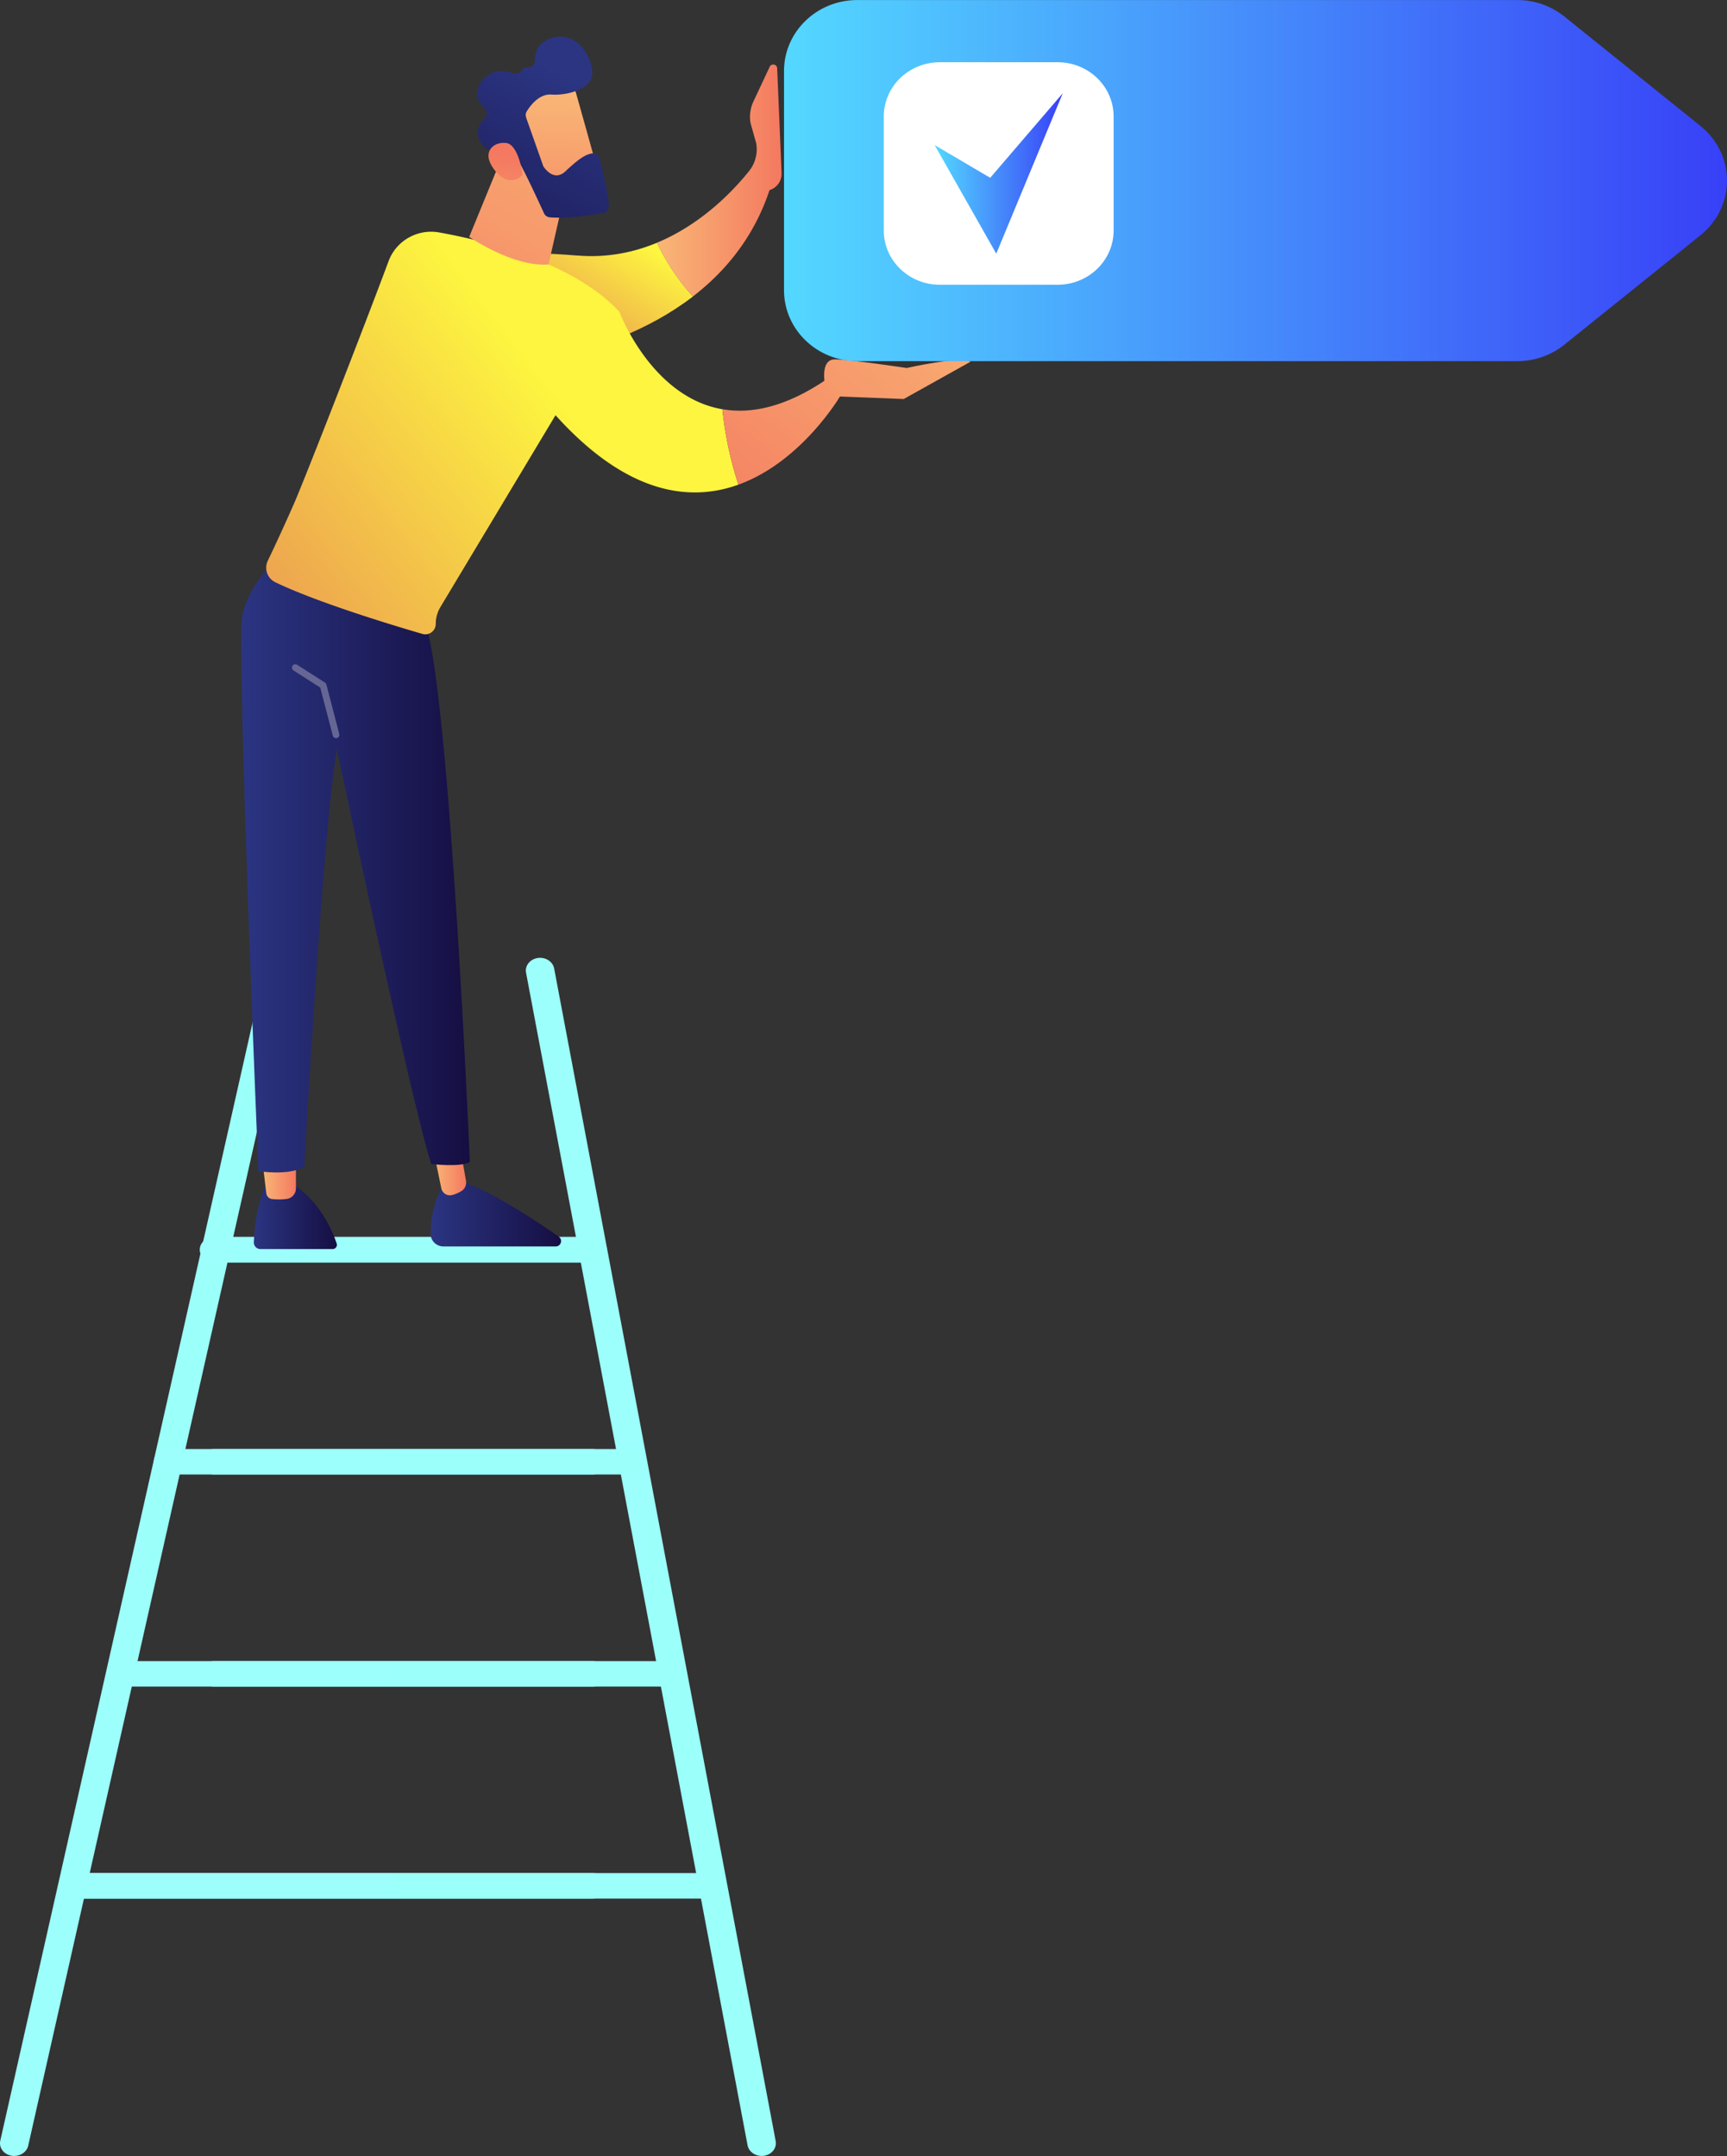 <svg xmlns="http://www.w3.org/2000/svg" xmlns:xlink="http://www.w3.org/1999/xlink" data-name="Layer 2" viewBox="0 0 387.73 484.04"><rect x="0" y="0" width="387.73" height="484.04" fill="#333333" stroke="none"/><defs><linearGradient xlink:href="#a" id="q" x1="7122.58" x2="7130.11" y1="260.98" y2="260.98"/><linearGradient id="b" x1="7143.52" x2="7199.65" y1="349.54" y2="349.54" gradientTransform="translate(-7025.46)" gradientUnits="userSpaceOnUse"><stop offset="0" stop-color="#9cfffb"/><stop offset="1" stop-color="#9bfffa"/></linearGradient><linearGradient xlink:href="#b" id="h" x1="7070.31" x2="7161.7" y1="280.58" y2="280.58"/><linearGradient xlink:href="#b" id="i" x1="7071.97" x2="7160.04" y1="280.58" y2="280.58"/><linearGradient xlink:href="#b" id="j" x1="7070.31" x2="7161.7" y1="328.18" y2="328.18"/><linearGradient xlink:href="#b" id="k" x1="7059.98" x2="7169.41" y1="328.18" y2="328.18"/><linearGradient xlink:href="#b" id="l" x1="7070.31" x2="7161.7" y1="375.79" y2="375.79"/><linearGradient xlink:href="#b" id="m" x1="7049.52" x2="7179.26" y1="375.79" y2="375.79"/><linearGradient xlink:href="#b" id="n" x1="7039.6" x2="7161.7" y1="423.39" y2="423.39"/><linearGradient xlink:href="#b" id="o" x1="7039.6" x2="7187.22" y1="423.39" y2="423.39"/><linearGradient id="d" x1="7082.44" x2="7101.1" y1="273.01" y2="273.01" gradientTransform="translate(-7025.46)" gradientUnits="userSpaceOnUse"><stop offset="0" stop-color="#2b3582"/><stop offset="1" stop-color="#150e42"/></linearGradient><linearGradient id="a" x1="7084.33" x2="7091.9" y1="264.34" y2="264.34" gradientTransform="translate(-7025.46)" gradientUnits="userSpaceOnUse"><stop offset="0" stop-color="#f9b776"/><stop offset="1" stop-color="#f47960"/></linearGradient><linearGradient xlink:href="#d" id="p" x1="7122.13" x2="7151.42" y1="272.71" y2="272.71"/><linearGradient xlink:href="#b" id="g" x1="7025.46" x2="7090.48" y1="351.25" y2="351.25"/><linearGradient xlink:href="#d" id="r" x1="7079.63" x2="7130.95" y1="194.19" y2="194.19"/><linearGradient id="e" x1="-3134.5" x2="-3104.01" y1="48.53" y2="97" gradientTransform="matrix(-1 0 0 1 -3000.4 0)" gradientUnits="userSpaceOnUse"><stop offset="0" stop-color="#fdf53f"/><stop offset="1" stop-color="#d93c65"/></linearGradient><linearGradient xlink:href="#a" id="s" x1="7172.95" x2="7200.93" y1="40.52" y2="40.52"/><linearGradient xlink:href="#e" id="t" x1="-3123.05" x2="-2982.78" y1="85.74" y2="193.91"/><linearGradient xlink:href="#a" id="u" x1="7236.31" x2="7175.85" y1="46.62" y2="121.84"/><linearGradient xlink:href="#a" id="v" x1="7247.77" x2="7187.31" y1="55.84" y2="131.05"/><linearGradient xlink:href="#a" id="w" x1="7168.29" x2="7109.74" y1="1.17" y2="108.75"/><linearGradient xlink:href="#a" id="x" x1="4816.05" x2="4790.17" y1="7405.15" y2="7439.38" gradientTransform="rotate(-35.22 -9162.525 11103.567)"/><linearGradient xlink:href="#d" id="y" x1="-3130.33" x2="-3098.88" y1="18.41" y2="76.83" gradientTransform="matrix(-1 0 0 1 -3000.4 0)"/><linearGradient xlink:href="#a" id="z" x1="4778.14" x2="4798.9" y1="7432.26" y2="7410.97" gradientTransform="rotate(-35.22 -9162.525 11103.567)"/><linearGradient id="f" x1="6068.03" x2="6279.74" y1="40.54" y2="40.54" gradientTransform="translate(-5892.01)" gradientUnits="userSpaceOnUse"><stop offset="0" stop-color="#53d8ff"/><stop offset="1" stop-color="#3840f7"/></linearGradient><linearGradient xlink:href="#f" id="A" x1="210.56" x2="239.32" y1="38.95" y2="38.95" gradientTransform="translate(-.72)"/></defs><path d="M170.99 484.03c-1.53 0-2.89-.99-3.15-2.38L118.1 218.37c-.29-1.56.88-3.03 2.62-3.29s3.39.79 3.69 2.34l49.74 263.28c.29 1.56-.88 3.03-2.62 3.29-.18.03-.36.04-.54.04" style="fill:url(#b)"/><path d="M3.2 484.04c-.21 0-.42-.02-.64-.06-1.73-.31-2.85-1.82-2.5-3.36l58.63-259.86c.35-1.55 2.03-2.56 3.77-2.24 1.73.31 2.85 1.82 2.5 3.36L6.33 481.74c-.31 1.36-1.64 2.29-3.13 2.29Z" style="fill:url(#g)"/><path d="M133.04 283.44H48.05c-1.77 0-3.2-1.28-3.2-2.86s1.43-2.86 3.2-2.86h84.99c1.77 0 3.2 1.28 3.2 2.86s-1.43 2.86-3.2 2.86" style="fill:url(#h)"/><path d="M131.5 283.44H49.59c-1.7 0-3.08-1.28-3.08-2.86s1.38-2.86 3.08-2.86h81.91c1.7 0 3.08 1.28 3.08 2.86s-1.38 2.86-3.08 2.86" style="fill:url(#i)"/><path d="M133.04 331.04H48.05c-1.77 0-3.2-1.28-3.2-2.86s1.43-2.86 3.2-2.86h84.99c1.77 0 3.2 1.28 3.2 2.86s-1.43 2.86-3.2 2.86" style="fill:url(#j)"/><path d="M140.76 331.04H37.72c-1.77 0-3.2-1.28-3.2-2.86s1.43-2.86 3.2-2.86h103.04c1.77 0 3.2 1.28 3.2 2.86s-1.43 2.86-3.2 2.86" style="fill:url(#k)"/><path d="M133.04 378.65H48.05c-1.77 0-3.2-1.28-3.2-2.86s1.43-2.86 3.2-2.86h84.99c1.77 0 3.2 1.28 3.2 2.86s-1.43 2.86-3.2 2.86" style="fill:url(#l)"/><path d="M150.6 378.65H27.26c-1.77 0-3.2-1.28-3.2-2.86s1.43-2.86 3.2-2.86H150.6c1.77 0 3.2 1.28 3.2 2.86s-1.43 2.86-3.2 2.86" style="fill:url(#m)"/><path d="M133.04 426.25H17.35c-1.77 0-3.2-1.28-3.2-2.86s1.43-2.86 3.2-2.86h115.7c1.77 0 3.2 1.28 3.2 2.86s-1.43 2.86-3.2 2.86Z" style="fill:url(#n)"/><path d="M158.57 426.25H17.35c-1.77 0-3.2-1.28-3.2-2.86s1.43-2.86 3.2-2.86h141.22c1.77 0 3.2 1.28 3.2 2.86s-1.43 2.86-3.2 2.86" style="fill:url(#o)"/><path d="M59.58 266.43s-2.07 3.27-2.6 12.42c-.05.85.63 1.58 1.48 1.58h16.22c.65 0 1.12-.64.91-1.26-.95-2.81-3.82-9.67-10.24-13.59l-5.78.85Z" style="fill:url(#d)"/><path d="m58.87 260.23.92 7.69c.08.66.6 1.2 1.26 1.27.89.1 2.18.17 3.43-.03 1.14-.19 1.96-1.2 1.96-2.36v-7.43l-7.57.85Z" style="fill:url(#a)"/><path d="M99.72 265.59s-3.11 4.83-3.04 11.45c.02 1.56 1.32 2.8 2.88 2.8h25.2c1.18 0 1.66-1.52.69-2.19-4.77-3.35-14.14-9.6-20.92-12.06h-4.82Z" style="fill:url(#p)"/><path d="m97.12 257.28 1.96 9.5c.22 1.06 1.26 1.78 2.32 1.54.64-.14 1.4-.42 2.22-.93.77-.48 1.16-1.4 1-2.3l-2.02-11.51-5.47 3.69Z" style="fill:url(#q)"/><path d="M62.47 125.17s-6.8 6-8.09 13.22 3.63 124.54 3.63 124.54 6.8 1.13 10.31-.99c0 0 4.16-76.14 7.32-93.73 0 0 16.58 78.87 21.18 93.12 0 0 6.56.8 8.67-.45 0 0-4.34-102.24-9.8-120.41l-33.22-15.28Z" style="fill:url(#r)"/><path d="M75.45 165.73c-.33 0-.64-.22-.73-.56l-2.82-10.8-6-3.85a.756.756 0 0 1-.23-1.04c.22-.35.69-.45 1.04-.23l6.25 4.01c.16.1.27.26.32.44l2.89 11.09c.1.4-.14.81-.54.91-.06.02-.13.02-.19.02Z" style="fill:#666694"/><path d="M129.62 57.38c-28.65-2.38-36.13 3.55-36.13 3.55l13.77 21.73s28.15-.56 48.32-16.1c-3.77-4.07-6.4-8.56-8.08-12.06-5.2 2.16-11.19 3.43-17.87 2.87Z" style="fill:url(#e)"/><path d="M174.48 15.33c-.04-.92-1.28-1.17-1.67-.34l-3.66 7.8a8.1 8.1 0 0 0-.65 4.83l1.28 4.54a7.84 7.84 0 0 1-1.6 6.24c-3.36 4.2-10.51 11.87-20.69 16.1 1.68 3.5 4.3 7.99 8.08 12.06 7.4-5.7 13.73-13.42 17.2-23.88a3.82 3.82 0 0 0 2.7-3.81z" style="fill:url(#s)"/><path d="M139.05 69.98c-10.08-10.87-29.29-15.78-40.42-17.79-4.87-.88-9.68 1.83-11.4 6.47-5 13.45-18.62 48.46-21.25 54.47a432 432 0 0 1-5.86 12.77c-.86 1.8-.11 3.95 1.69 4.82 9.36 4.51 26.19 9.61 33.02 11.6 1.5.44 3-.69 3-2.25 0-1.33.36-2.63 1.04-3.77l25.85-43.08c16.11 17.87 30.22 19.5 41.06 15.59-1.82-5.63-3.02-11.28-3.59-16.93-16.01-2.74-23.14-21.9-23.14-21.9" style="fill:url(#t)"/><path d="m188.66 88.88-2.89-3.85c-9.36 6.43-17.18 7.95-23.58 6.85.57 5.65 1.76 11.3 3.59 16.93 14.28-5.15 22.88-19.93 22.88-19.93" style="fill:url(#u)"/><path d="m186.62 88.95 16.28.63 14.99-8.37c-2.15-1.35-14.32 1.41-14.32 1.41s-12.72-1.92-16.16-1.93c-2.86 0-2.45 4.11-2.23 5.5.04.28.08.46.08.46z" style="fill:url(#v)"/><path d="m113.93 32.23-8.59 20.96s9.87 6.83 17.81 6.18l4.29-18.85-13.51-8.3Z" style="fill:url(#w)"/><path d="M128.44 17.94c.2.28 6.21 22.02 6.21 22.02l-12.49 3.17-8.77-19.76s11.74-10.1 15.04-5.43Z" style="fill:url(#x)"/><path d="m118.11 26.37 3.8 10.76c.05.14.11.27.2.39.52.73 2.47 3.12 4.8.97 2.11-1.95 4.06-3.71 5.87-4.02.81-.14 1.59.35 1.81 1.14.55 1.98 1.69 6.45 2.1 10.49.08.82-.48 1.56-1.29 1.71-2.44.46-7.61 1.3-11.93.99a1.58 1.58 0 0 1-1.34-.93c-1.19-2.6-4.83-10.49-6.19-12.53-1.27-1.92-4.39-1.86-5.7-1.75-.43.04-.85-.1-1.17-.38-1.14-1-3.32-3.56-.26-6.63a1.6 1.6 0 0 0-.04-2.3c-1.32-1.24-2.72-3.43-.53-6.15 2.23-2.77 5.17-2.33 6.97-1.67.73.27 1.52-.04 1.92-.71.23-.38.62-.67 1.3-.61.92.08 1.69-.69 1.68-1.61-.03-1.77.6-4.01 3.68-4.97 5.45-1.7 8.86 3.57 9.19 7.5.34 3.93-5.68 5.44-9.22 5.17-2.69-.2-4.69 2.47-5.49 3.76-.25.41-.31.91-.14 1.36Z" style="fill:url(#y)"/><path d="M117.35 39.26s-.88-6.83-3.72-7.16-5.6 2-2.78 5.83c3.51 4.77 6.5 1.33 6.5 1.33" style="fill:url(#z)"/><path d="M381.79 28.29 351.18 3.68c-2.95-2.37-6.67-3.67-10.5-3.67H192.46c-9.08 0-16.44 7.13-16.44 15.92v49.23c0 8.79 7.36 15.92 16.44 15.92h148.22c3.84 0 7.55-1.3 10.5-3.67l30.61-24.61c7.92-6.37 7.92-18.13 0-24.5Z" style="fill:url(#f)"/><path d="M237.44 13.97H211c-6.95 0-12.58 5.45-12.58 12.18v25.6c0 6.73 5.63 12.18 12.58 12.18h26.44c6.95 0 12.58-5.45 12.58-12.18v-25.6c0-6.73-5.63-12.18-12.58-12.18" style="fill:#fff"/><path d="m209.84 32.57 13.83 24.38 14.93-36.01-16.29 18.98z" style="fill:url(#A)"/></svg>